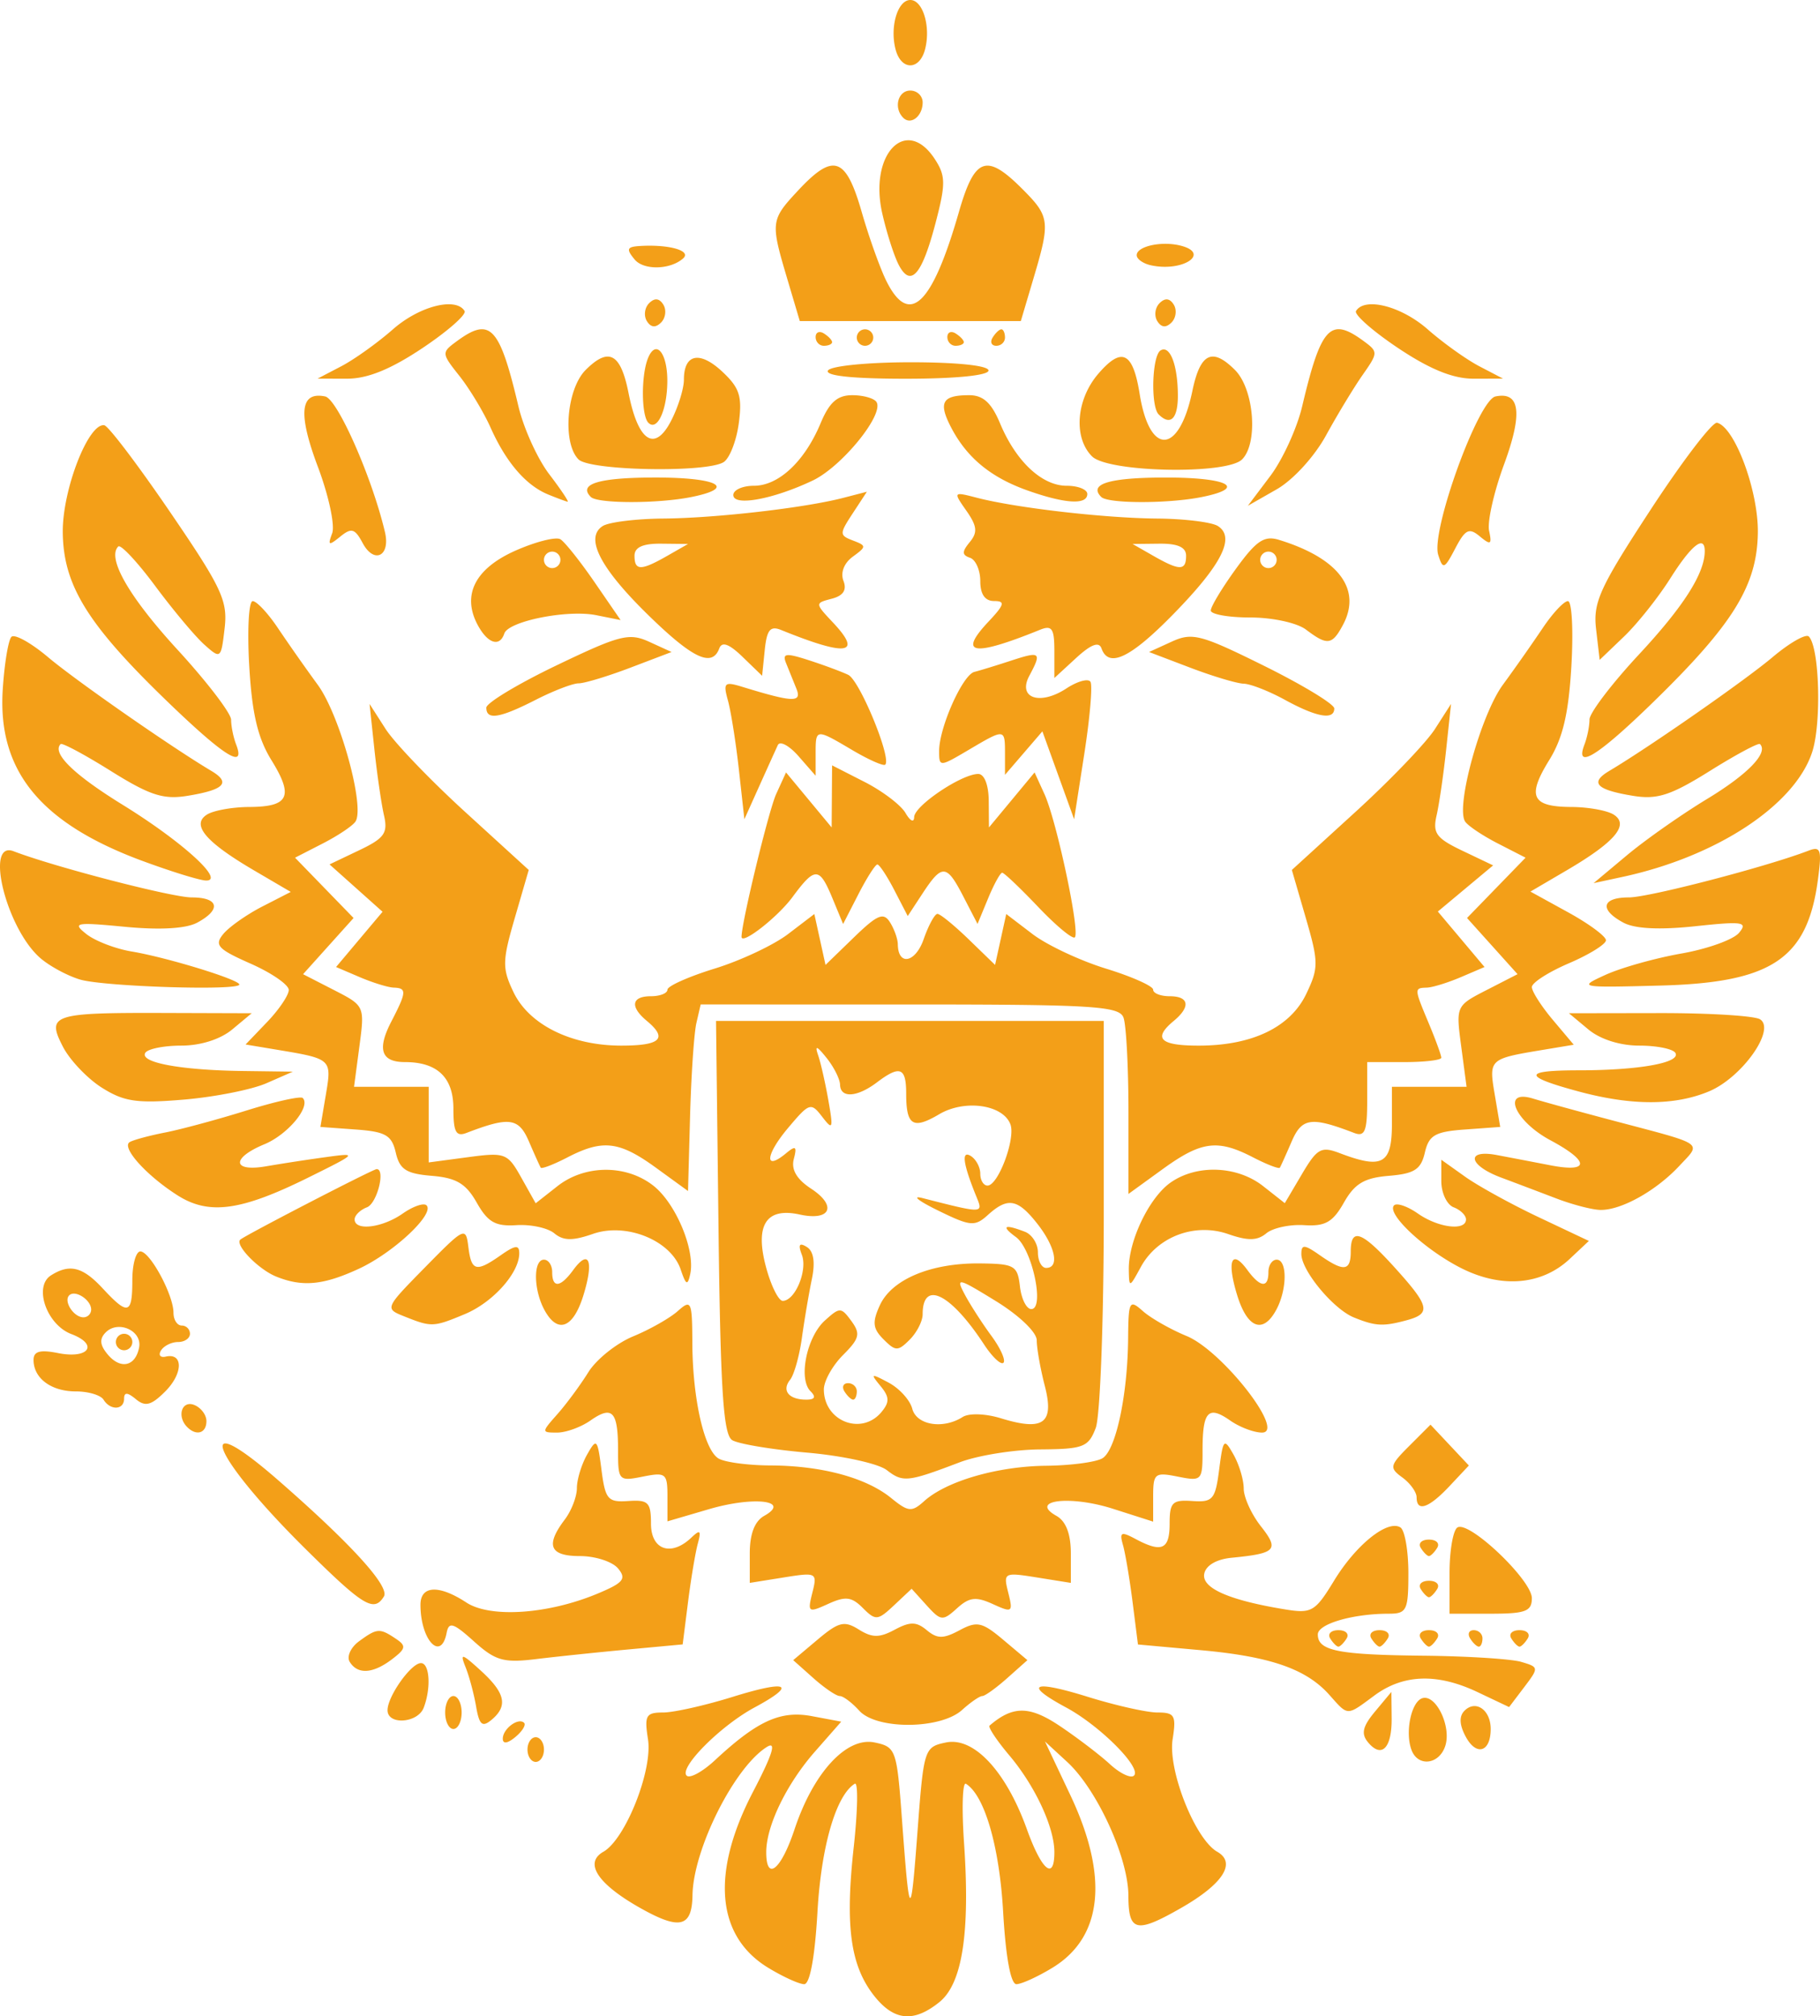 <svg xmlns="http://www.w3.org/2000/svg" height="244.896" width="221.074"><path d="M106.173 242.399c-2.869-3.647-3.528-8.43-2.478-17.98.498-4.534.559-8.03.135-7.768-2.278 1.408-4.078 7.588-4.533 15.566-.312 5.478-.918 8.782-1.612 8.78-.61-.003-2.585-.903-4.386-2.001-6.302-3.842-6.959-11.524-1.828-21.367 2.386-4.578 2.887-6.198 1.682-5.446-3.95 2.467-8.944 12.42-9.035 18.008-.063 3.872-1.518 4.253-6.217 1.626-5.28-2.952-7.007-5.537-4.61-6.902 2.688-1.53 6.01-9.907 5.42-13.665-.454-2.889-.25-3.25 1.837-3.25 1.291 0 5.088-.853 8.437-1.895 6.751-2.101 7.912-1.541 2.664 1.285-4.122 2.22-9.2 7.319-8.242 8.277.379.378 1.92-.46 3.428-1.86 5.168-4.806 7.968-6.08 11.79-5.364l3.559.668-3.18 3.622c-3.463 3.944-5.93 9.034-5.93 12.235 0 3.611 1.797 2.16 3.436-2.775 2.293-6.902 6.322-11.27 9.733-10.553 2.578.543 2.69.856 3.308 9.211.93 12.582 1.064 12.687 1.905 1.502.749-9.95.816-10.159 3.441-10.711 3.383-.712 7.3 3.479 9.832 10.52 1.808 5.027 3.345 6.317 3.345 2.806 0-3.02-2.336-8.04-5.473-11.76-1.527-1.811-2.607-3.438-2.401-3.615 2.824-2.43 4.848-2.423 8.517.034 2.121 1.42 4.868 3.513 6.103 4.649 1.236 1.136 2.553 1.759 2.927 1.384.953-.952-4.138-6.057-8.248-8.27-5.248-2.826-4.087-3.386 2.664-1.285 3.35 1.042 7.146 1.895 8.437 1.895 2.088 0 2.292.361 1.838 3.25-.591 3.758 2.73 12.134 5.42 13.665 2.352 1.34.7 3.913-4.38 6.819-5.468 3.128-6.402 2.912-6.414-1.484-.012-4.617-3.8-12.897-7.43-16.242l-2.704-2.492 3.071 6.492c4.704 9.942 3.953 17.266-2.152 20.988-1.801 1.098-3.775 1.998-4.386 2-.693.002-1.3-3.3-1.612-8.779-.454-7.96-2.254-14.156-4.52-15.559-.416-.258-.52 2.976-.23 7.187.749 10.884-.205 17.071-2.98 19.318-3.127 2.532-5.537 2.3-7.948-.764zM64.074 212.5c0-.825.45-1.5 1-1.5s1 .675 1 1.5-.45 1.5-1 1.5-1-.675-1-1.5zm107.39.073c-.819-2.133-.054-5.862 1.292-6.305 1.646-.542 3.56 3.395 2.806 5.77-.724 2.28-3.3 2.616-4.098.535zm-5.292-.955c-.862-1.039-.66-1.92.854-3.739l1.982-2.379.033 3.19c.038 3.643-1.215 4.921-2.869 2.928zm11.86-.697c-.766-1.432-.812-2.467-.138-3.141 1.362-1.362 3.18-.092 3.18 2.22 0 2.818-1.744 3.346-3.042.92zm-116.958.26c0-1.208 1.897-2.617 2.59-1.924.253.252-.227 1.027-1.066 1.723-.95.789-1.524.865-1.524.201zm-7-3.181c0-1.1.45-2 1-2s1 .9 1 2-.45 2-1 2-1-.9-1-2zm3.759-.725c-.262-1.526-.837-3.675-1.278-4.775-.707-1.765-.489-1.716 1.859.424 2.979 2.715 3.315 4.288 1.277 5.979-1.11.921-1.476.601-1.858-1.628zm46.54.502c-.885-.977-1.95-1.777-2.369-1.777-.418 0-1.861-.981-3.208-2.18l-2.447-2.18 2.966-2.496c2.563-2.157 3.242-2.323 5.001-1.225 1.63 1.018 2.499 1.023 4.362.025 1.873-1.002 2.634-.991 3.896.056 1.282 1.064 2.008 1.066 3.976.013 2.133-1.142 2.741-1.008 5.329 1.169l2.92 2.458-2.447 2.18c-1.346 1.199-2.712 2.18-3.034 2.18-.323 0-1.428.762-2.457 1.693-2.614 2.366-10.376 2.418-12.489.084zm-57.299-.055c0-1.689 2.86-5.722 4.057-5.722 1.064 0 1.252 3.03.336 5.418-.723 1.884-4.393 2.138-4.393.304zm114.405-1.86c-2.813-3.157-7.158-4.666-15.66-5.436l-7.593-.688-.648-5.12c-.357-2.814-.884-5.944-1.17-6.954-.448-1.573-.233-1.68 1.506-.75 3.213 1.72 4.16 1.298 4.16-1.852 0-2.585.331-2.916 2.75-2.75 2.498.17 2.797-.18 3.266-3.812.485-3.765.588-3.872 1.75-1.816.679 1.202 1.234 3.053 1.234 4.115 0 1.062.934 3.118 2.075 4.569 2.269 2.884 1.877 3.306-3.566 3.839-1.832.18-3.113.934-3.305 1.947-.329 1.735 3.017 3.21 9.796 4.318 3.253.532 3.675.286 5.97-3.478 2.66-4.367 6.491-7.445 8.058-6.477.535.33.972 2.824.972 5.542 0 4.534-.195 4.941-2.375 4.941-4.382 0-8.625 1.239-8.625 2.518 0 1.985 2.435 2.474 12.832 2.582 5.317.054 10.659.392 11.87.75 2.162.638 2.168.694.368 3.07l-1.835 2.42-3.827-1.816c-4.895-2.323-9.02-2.187-12.538.414-3.41 2.521-3.147 2.525-5.465-.076zM42.48 201.848c-.391-.633.118-1.758 1.132-2.5 2.188-1.6 2.507-1.622 4.462-.314 1.298.87 1.24 1.203-.441 2.485-2.328 1.776-4.185 1.895-5.153.33zm15.094-2.484c-2.517-2.265-3.052-2.431-3.323-1.032-.686 3.537-3.177.86-3.177-3.414 0-2.35 2.237-2.464 5.567-.282 2.914 1.91 9.932 1.436 15.943-1.076 3.148-1.315 3.54-1.796 2.49-3.06-.685-.825-2.765-1.5-4.622-1.5-3.688 0-4.226-1.294-1.846-4.441.807-1.068 1.468-2.785 1.468-3.816 0-1.03.555-2.857 1.234-4.059 1.162-2.056 1.265-1.95 1.75 1.816.469 3.633.769 3.983 3.266 3.812 2.419-.166 2.75.165 2.75 2.75 0 3.198 2.445 4.039 4.913 1.688 1.066-1.016 1.21-.876.772.75-.297 1.1-.832 4.301-1.188 7.113l-.647 5.114-6.675.62c-3.671.342-8.7.868-11.175 1.17-3.9.474-4.9.188-7.5-2.153zm104-.364c-.34-.55.11-1 1-1s1.34.45 1 1c-.34.55-.79 1-1 1-.21 0-.66-.45-1-1zm5 0c-.34-.55.11-1 1-1s1.34.45 1 1c-.34.55-.79 1-1 1-.21 0-.66-.45-1-1zm6 0c-.34-.55.11-1 1-1s1.34.45 1 1c-.34.55-.79 1-1 1-.21 0-.66-.45-1-1zm6 0c-.34-.55-.141-1 .441-1 .583 0 1.06.45 1.06 1s-.2 1-.442 1-.719-.45-1.059-1zm5 0c-.34-.55.11-1 1-1s1.34.45 1 1c-.34.55-.79 1-1 1-.21 0-.66-.45-1-1zm-78.763-3.691c-1.371-1.372-2.11-1.46-4.215-.5-2.424 1.104-2.52 1.035-1.921-1.354.615-2.453.528-2.5-3.485-1.858l-4.116.659v-3.579c0-2.366.593-3.91 1.75-4.56 3.317-1.862-1.24-2.417-6.703-.815l-5.047 1.479v-3.016c0-2.817-.197-2.976-3-2.415-2.913.583-3 .49-3-3.208 0-4.732-.69-5.473-3.354-3.607-1.15.806-2.97 1.465-4.043 1.465-1.924 0-1.924-.032.038-2.25 1.095-1.238 2.783-3.525 3.752-5.084.97-1.558 3.415-3.515 5.435-4.35 2.02-.833 4.46-2.215 5.422-3.07 1.643-1.46 1.752-1.224 1.774 3.849.03 6.75 1.42 12.937 3.154 14.036.727.461 3.572.848 6.322.86 6.225.025 11.632 1.483 14.67 3.954 2.091 1.7 2.503 1.74 4.014.38 2.71-2.438 8.898-4.233 14.816-4.296 3.025-.033 6.113-.448 6.862-.923 1.616-1.024 3.034-7.67 3.095-14.511.04-4.596.153-4.807 1.793-3.35.963.856 3.354 2.218 5.314 3.026 4.329 1.787 12.091 11.729 9.157 11.729-.977 0-2.717-.66-3.867-1.465-2.664-1.866-3.354-1.125-3.354 3.607 0 3.698-.087 3.79-3 3.208-2.806-.561-3-.404-3 2.433v3.033l-4.88-1.56c-5.236-1.675-10.264-1.044-6.87.86 1.158.65 1.75 2.195 1.75 4.561v3.579l-4.116-.659c-4.013-.641-4.1-.595-3.484 1.858.597 2.38.495 2.454-1.88 1.372-2.052-.935-2.85-.839-4.354.522-1.725 1.562-1.957 1.54-3.673-.356l-1.831-2.024-2.13 2.002c-1.987 1.866-2.243 1.889-3.795.338zm71.263-4.25c0-2.718.432-5.208.96-5.534 1.407-.87 9.04 6.385 9.04 8.591 0 1.594-.77 1.884-5 1.884h-5v-4.941zM37.228 188.25c-11.506-11.366-14.107-17.766-3.44-8.466 8.861 7.726 13.586 12.922 12.842 14.126-1.205 1.95-2.467 1.19-9.402-5.66zM172.574 193c-.34-.55.11-1 1-1s1.34.45 1 1c-.34.55-.79 1-1 1-.21 0-.66-.45-1-1zm0-5c-.34-.55.11-1 1-1s1.34.45 1 1c-.34.55-.79 1-1 1-.21 0-.66-.45-1-1zm-.5-6.14c0-.627-.779-1.71-1.73-2.405-1.608-1.175-1.548-1.45.843-3.84l2.575-2.576 2.33 2.48 2.33 2.481-2.348 2.5c-2.524 2.687-4 3.189-4 1.36zm-64.36-3.304c-1.023-.79-5.358-1.743-9.634-2.116-4.275-.373-8.388-1.057-9.14-1.521-1.082-.669-1.428-6.036-1.665-25.881L86.976 124h47.098v23.435c0 12.89-.439 24.59-.975 26-.888 2.336-1.49 2.569-6.75 2.609-3.176.024-7.575.729-9.775 1.566-6.329 2.408-6.892 2.468-8.86.946zm-.64-7.056c.999-1.203.973-1.83-.127-3.164-1.251-1.516-1.163-1.552.997-.4 1.303.694 2.593 2.118 2.866 3.163.523 1.999 3.726 2.528 6.12 1.012.774-.491 2.772-.424 4.661.156 5.175 1.588 6.494.608 5.318-3.95-.542-2.1-.98-4.584-.976-5.522.005-.973-2.126-3.018-4.97-4.768-4.643-2.857-4.898-2.91-3.771-.795.664 1.247 2.115 3.5 3.224 5.006 1.109 1.505 1.771 2.982 1.473 3.28-.3.3-1.356-.696-2.35-2.211-4.072-6.216-7.465-7.886-7.465-3.677 0 .832-.707 2.22-1.571 3.084-1.429 1.429-1.718 1.426-3.178-.034-1.308-1.309-1.393-2.073-.456-4.129 1.439-3.157 6.196-5.155 12.136-5.096 4.228.042 4.593.25 4.886 2.795.174 1.512.795 2.75 1.38 2.75 1.664 0 .106-7.305-1.865-8.747-1.855-1.356-1.427-1.61 1.086-.646.87.334 1.582 1.459 1.582 2.5s.45 1.893 1 1.893c1.647 0 1.136-2.558-1.072-5.365-2.392-3.04-3.589-3.252-6.007-1.064-1.585 1.435-2.115 1.386-6.079-.558-2.388-1.172-3.217-1.843-1.842-1.491 7.358 1.882 7.372 1.882 6.55-.124-1.642-4.012-1.885-5.723-.707-4.995.636.393 1.157 1.363 1.157 2.156 0 .793.396 1.441.879 1.441 1.302 0 3.439-5.73 2.778-7.452-.918-2.392-5.55-3.043-8.644-1.215-3.195 1.887-4.013 1.378-4.013-2.5 0-3.195-.755-3.485-3.559-1.365-2.399 1.815-4.43 1.943-4.473.282-.017-.688-.753-2.15-1.634-3.25-1.202-1.5-1.459-1.58-1.027-.321.317.923.878 3.398 1.246 5.5.606 3.451.532 3.64-.759 1.96-1.362-1.774-1.557-1.71-4.153 1.376-2.751 3.27-2.911 5.284-.244 3.07 1.188-.986 1.358-.862.95.694-.334 1.278.353 2.45 2.111 3.601 3.186 2.088 2.354 3.957-1.394 3.134-4.08-.896-5.466 1.278-4.084 6.41.603 2.242 1.514 4.076 2.023 4.076 1.503 0 3.045-3.711 2.324-5.592-.477-1.242-.307-1.514.6-.954.834.516 1.043 1.85.613 3.914-.36 1.723-.903 4.932-1.209 7.132-.306 2.2-.951 4.491-1.435 5.092-1.05 1.305-.148 2.408 1.97 2.408 1.046 0 1.209-.326.51-1.023-1.498-1.499-.464-6.587 1.745-8.586 1.813-1.641 1.978-1.638 3.224.065 1.128 1.544.986 2.122-1.016 4.124-1.281 1.281-2.329 3.16-2.329 4.175 0 3.868 4.578 5.664 7 2.745zm-4.5-2.5c-.34-.55-.141-1 .441-1 .583 0 1.06.45 1.06 1s-.2 1-.442 1-.719-.45-1.059-1zm-79.833 4.333c-1.285-1.284-.67-3.272.833-2.695.825.317 1.5 1.203 1.5 1.969 0 1.47-1.212 1.848-2.333.726zM12.574 170c-.34-.55-1.851-1-3.359-1-2.997 0-5.14-1.595-5.14-3.825 0-1.046.787-1.267 2.96-.833 3.75.75 5-1.026 1.627-2.309-2.998-1.14-4.606-5.774-2.473-7.125 2.278-1.443 3.854-1.044 6.298 1.592 3.065 3.308 3.587 3.162 3.587-1 0-1.925.439-3.5.974-3.5 1.174 0 4.026 5.278 4.026 7.45 0 .853.45 1.55 1 1.55s1 .45 1 1-.648 1-1.44 1c-.793 0-1.727.461-2.075 1.025-.349.563-.094.9.566.75 2.155-.494 2.122 2.052-.055 4.23-1.695 1.694-2.422 1.886-3.563.94-1.02-.847-1.433-.866-1.433-.067 0 1.392-1.665 1.473-2.5.122zm4.324-6.336c.393-2.027-2.532-3.356-4.049-1.84-.787.788-.727 1.53.218 2.667 1.561 1.882 3.382 1.489 3.831-.827zM14.074 163c0-.55.45-1 1-1s1 .45 1 1-.45 1-1 1-1-.45-1-1zm-3-3.941c0-1.18-1.95-2.442-2.667-1.726-.716.717.546 2.667 1.726 2.667a.944.944 0 0 0 .941-.941zm38.071.844c-2.429-.97-2.428-.971 2.5-5.989 4.783-4.87 4.938-4.942 5.246-2.466.368 2.97.937 3.113 3.96.995 1.742-1.22 2.223-1.268 2.223-.222 0 2.391-3.188 5.96-6.598 7.385-3.825 1.598-4.052 1.607-7.33.297zm16.964-.837C64.79 156.6 64.77 153 66.074 153c.55 0 1 .675 1 1.5 0 1.993.99 1.897 2.558-.248 1.916-2.62 2.524-1.127 1.242 3.049-1.246 4.06-3.158 4.767-4.765 1.765zm84.165-1.765c-1.281-4.176-.673-5.67 1.242-3.05 1.569 2.146 2.558 2.242 2.558.249 0-.825.45-1.5 1-1.5 1.305 0 1.284 3.601-.035 6.066-1.607 3.002-3.519 2.294-4.765-1.765zm14.188 2.719c-2.506-1.013-6.388-5.698-6.388-7.712 0-1.188.365-1.166 2.223.135 2.942 2.062 3.777 1.964 3.777-.443 0-2.963 1.352-2.46 5.384 2.003 4.221 4.673 4.41 5.551 1.366 6.367-2.834.76-3.74.71-6.362-.35zM33.54 155.048c-2.144-.869-5.025-3.83-4.357-4.478.497-.483 16.132-8.57 16.568-8.57 1.106 0 .05 4.168-1.176 4.638-.825.317-1.5.978-1.5 1.469 0 1.437 3.361 1.029 5.842-.709 1.258-.881 2.56-1.33 2.893-.996 1.032 1.031-4.027 5.766-8.235 7.708-4.32 1.994-6.847 2.23-10.035.938zm49.143-.855c-1.194-3.536-6.609-5.737-10.65-4.328-2.473.862-3.6.847-4.697-.064-.794-.658-2.865-1.106-4.602-.994-2.558.165-3.476-.356-4.825-2.736-1.31-2.313-2.475-3.008-5.46-3.256-3.105-.258-3.9-.77-4.374-2.815-.491-2.119-1.233-2.547-4.867-2.811l-4.288-.312.665-3.936c.728-4.309.703-4.333-5.882-5.431l-3.871-.646 2.621-2.737c1.442-1.505 2.622-3.253 2.622-3.885 0-.632-2.08-2.069-4.624-3.194-4.01-1.773-4.45-2.253-3.32-3.614.715-.863 2.85-2.364 4.744-3.336l3.443-1.766-4.451-2.608c-5.904-3.46-7.672-5.555-5.728-6.785.79-.5 3.097-.915 5.127-.924 4.835-.02 5.431-1.273 2.705-5.683-1.663-2.692-2.362-5.662-2.698-11.482-.25-4.317-.06-7.844.424-7.838.483.007 1.853 1.47 3.045 3.25A244.7 244.7 0 0 0 38.6 83.18c2.673 3.653 5.75 14.797 4.583 16.6-.335.518-2.125 1.719-3.977 2.668l-3.368 1.727 3.555 3.663 3.556 3.663-3.068 3.411-3.067 3.412 3.748 1.923c3.735 1.916 3.745 1.938 3.095 6.838L43.005 132h9.069v9.188l4.75-.635c4.547-.608 4.825-.502 6.497 2.481l1.746 3.116 2.639-2.075c3.345-2.631 8.358-2.657 11.66-.06 2.737 2.153 5.105 7.83 4.476 10.727-.316 1.454-.517 1.358-1.16-.549zm54.432.025c-.06-3.476 2.475-8.765 5.077-10.587 3.192-2.236 8.086-2.046 11.242.437l2.629 2.067 2.075-3.516c1.847-3.132 2.348-3.413 4.571-2.568 5.225 1.987 6.366 1.35 6.366-3.551V132h9.068l-.652-4.916c-.65-4.9-.64-4.922 3.096-6.838l3.748-1.923-3.068-3.412-3.068-3.411 3.556-3.663 3.555-3.663-3.368-1.727c-1.852-.95-3.642-2.15-3.977-2.668-1.167-1.803 1.91-12.947 4.583-16.6a244.718 244.718 0 0 0 4.86-6.917c1.191-1.78 2.561-3.243 3.045-3.25.483-.006.674 3.52.424 7.838-.337 5.82-1.035 8.79-2.7 11.482-2.725 4.41-2.128 5.663 2.706 5.683 2.03.009 4.337.424 5.127.924 1.941 1.228.177 3.324-5.693 6.764l-4.416 2.589 4.586 2.522c2.523 1.387 4.587 2.913 4.587 3.39 0 .477-2.025 1.735-4.5 2.796-2.475 1.06-4.5 2.36-4.5 2.888 0 .527 1.145 2.319 2.544 3.982l2.544 3.023-3.794.631c-6.495 1.081-6.53 1.115-5.804 5.417l.665 3.936-4.288.312c-3.634.264-4.375.692-4.867 2.811-.474 2.045-1.269 2.557-4.373 2.815-2.986.248-4.15.943-5.46 3.256-1.35 2.38-2.268 2.9-4.826 2.736-1.737-.112-3.808.336-4.602.994-1.085.902-2.23.924-4.622.09-4.053-1.413-8.61.303-10.617 3.997-1.387 2.55-1.42 2.559-1.46.33zm40.352-.203c-4.432-2.248-9.11-6.63-8.127-7.613.333-.333 1.635.115 2.893.996 2.48 1.738 5.842 2.146 5.842.709 0-.491-.675-1.152-1.5-1.469-.825-.316-1.5-1.745-1.5-3.175v-2.6l2.893 2.06c1.591 1.134 5.624 3.352 8.961 4.93l6.07 2.87-2.319 2.178c-3.398 3.193-8.298 3.606-13.213 1.114zM21.574 145.19c-3.794-2.409-6.88-5.845-5.815-6.474.448-.265 2.39-.79 4.315-1.165 1.925-.376 6.365-1.577 9.866-2.669 3.501-1.091 6.575-1.775 6.831-1.52 1.026 1.027-1.801 4.438-4.659 5.621-4.045 1.676-3.91 3.39.212 2.674a252.7 252.7 0 0 1 7.25-1.113c3.922-.539 3.88-.49-2.165 2.502-8.152 4.034-12.03 4.56-15.835 2.144zm167.5.385c-1.925-.735-4.962-1.885-6.75-2.554-3.962-1.485-4.323-3.452-.5-2.73 1.513.286 4.438.846 6.5 1.245 4.795.927 4.8-.472.01-3.037-4.37-2.339-6.003-6.26-2.11-5.064 1.292.397 5.725 1.615 9.85 2.706 11.19 2.96 10.62 2.566 7.9 5.48-2.837 3.036-7.083 5.395-9.6 5.334-.99-.024-3.375-.645-5.3-1.38zM79.675 141.83c-4.458-3.236-6.461-3.47-10.743-1.256-1.674.865-3.136 1.428-3.248 1.25-.113-.178-.757-1.607-1.432-3.176-1.244-2.888-2.376-3.044-7.585-1.045-1.274.489-1.593-.104-1.593-2.96 0-3.77-1.95-5.643-5.875-5.643-2.903 0-3.42-1.528-1.666-4.921 1.866-3.607 1.898-4.066.291-4.124-.687-.025-2.544-.598-4.126-1.273l-2.876-1.229 2.823-3.355 2.824-3.356-3.22-2.877-3.22-2.876 3.597-1.715c3.07-1.464 3.512-2.086 3.018-4.245-.319-1.39-.844-5.004-1.166-8.029l-.587-5.5 1.948 3.038c1.071 1.671 5.422 6.208 9.668 10.082l7.72 7.044-1.69 5.817c-1.53 5.26-1.545 6.123-.168 9.01 1.89 3.966 7.012 6.509 13.106 6.509 4.771 0 5.668-.868 3.1-3-2.085-1.73-1.873-3 .5-3 1.1 0 2-.357 2-.794 0-.437 2.58-1.589 5.733-2.56 3.154-.971 7.17-2.86 8.923-4.198l3.188-2.431.679 3.09.678 3.09 3.443-3.337c2.86-2.772 3.602-3.085 4.383-1.848.518.818.948 2.024.957 2.679.034 2.667 2.138 2.254 3.139-.616.59-1.691 1.344-3.075 1.676-3.075.333 0 2.043 1.394 3.801 3.098l3.197 3.098.679-3.09.678-3.09 3.189 2.432c1.753 1.338 5.768 3.227 8.922 4.198 3.154.971 5.734 2.123 5.734 2.56 0 .437.9.794 2 .794 2.373 0 2.584 1.27.5 3-2.56 2.125-1.676 3 3.032 3 6.496 0 11.135-2.234 13.072-6.296 1.505-3.155 1.5-3.836-.066-9.223l-1.691-5.817 7.72-7.044c4.246-3.874 8.597-8.411 9.668-10.082l1.948-3.038-.587 5.5c-.322 3.025-.847 6.638-1.165 8.03-.497 2.17-.05 2.78 3.142 4.303l3.722 1.775-3.357 2.803-3.357 2.802 2.836 3.37 2.835 3.37-2.876 1.229c-1.582.675-3.438 1.248-4.126 1.273-1.563.056-1.563.052.25 4.39.825 1.975 1.5 3.83 1.5 4.123 0 .293-2.025.532-4.5.532h-4.5v4.607c0 3.804-.278 4.5-1.593 3.996-5.21-2-6.341-1.843-7.584 1.045-.675 1.569-1.32 2.998-1.432 3.176-.113.178-1.574-.385-3.248-1.25-4.323-2.236-6.282-1.98-10.993 1.432l-4.15 3.007v-9.925c0-5.458-.273-10.636-.607-11.506-.531-1.385-3.766-1.582-25.98-1.582H85.111l-.52 2.25c-.286 1.238-.632 6.336-.769 11.33l-.249 9.08-3.899-2.83zm-67.302-9.72c-1.761-1.112-3.888-3.348-4.726-4.968-2.02-3.907-1.29-4.151 12.259-4.109l10.668.034-2.36 1.966c-1.444 1.203-3.85 1.967-6.192 1.967-2.106 0-4.074.395-4.373.878-.723 1.17 4.274 2.103 11.8 2.204l6.125.081-3.219 1.409c-1.77.774-6.27 1.667-10 1.984-5.719.485-7.282.258-9.982-1.446zm179.435.473c-6.885-1.852-6.892-2.583-.026-2.583 7.318 0 12.453-.93 11.717-2.122-.299-.483-2.267-.878-4.373-.878-2.342 0-4.748-.764-6.191-1.967l-2.36-1.966 11-.018c6.05-.01 11.547.33 12.217.755 1.945 1.236-2.199 7.081-6.208 8.756-4.158 1.738-9.373 1.745-15.776.023zM9.717 118.972c-1.572-.471-3.772-1.67-4.888-2.664-4.087-3.638-6.702-14.27-3.178-12.917C6.61 105.295 20.9 109 23.28 109c3.317 0 3.638 1.478.667 3.068-1.36.727-4.516.909-8.75.503-6.043-.58-6.455-.502-4.7.884 1.058.836 3.533 1.788 5.5 2.115 4.255.71 13.076 3.414 13.076 4.01 0 .775-16.468.258-19.357-.608zm185.31-.571c1.9-.865 6.044-2.029 9.21-2.587 3.167-.557 6.319-1.69 7.004-2.516 1.097-1.32.453-1.417-5.333-.797-4.313.462-7.314.313-8.707-.433-2.972-1.59-2.65-3.068.666-3.068 2.417 0 16.695-3.715 21.784-5.668 1.521-.584 1.663-.154 1.167 3.54-1.287 9.593-5.594 12.479-19.156 12.835-9.876.26-10.015.233-6.635-1.306zm-104.952-4.616c.005-1.768 3.301-15.353 4.207-17.343l1.196-2.623 2.771 3.34 2.771 3.341.027-3.77.027-3.77 3.946 2.013c2.171 1.107 4.407 2.804 4.97 3.77.582.999 1.036 1.211 1.054.492.033-1.376 5.758-5.225 7.78-5.231.739-.002 1.261 1.325 1.277 3.246l.027 3.25 2.771-3.34 2.771-3.341 1.196 2.623c1.487 3.264 4.35 16.75 3.694 17.405-.265.265-2.265-1.392-4.444-3.682s-4.15-4.165-4.38-4.165c-.23 0-1 1.4-1.708 3.11l-1.288 3.111-1.738-3.36c-2.029-3.924-2.568-3.958-4.96-.312l-1.78 2.714-1.62-3.131c-.89-1.723-1.822-3.132-2.07-3.132-.247 0-1.285 1.627-2.305 3.615l-1.855 3.616-1.29-3.116c-1.597-3.854-2.114-3.87-4.866-.147-1.808 2.446-6.184 5.856-6.181 4.817zm-72.86-9.25C4.87 99.95-.298 93.592.332 83.77c.201-3.15.678-6.04 1.059-6.421.38-.38 2.378.728 4.438 2.464 3.376 2.846 14.989 10.934 19.84 13.819 2.417 1.437 1.59 2.3-2.903 3.03-2.927.475-4.572-.06-9.31-3.023-3.166-1.98-5.907-3.448-6.092-3.263-1.088 1.087 1.579 3.699 7.52 7.365 7.272 4.488 12.554 9.295 10.114 9.206-.783-.029-4.286-1.115-7.783-2.414zm180.422-.667c2.234-1.868 6.606-4.939 9.716-6.823 4.972-3.014 7.483-5.617 6.431-6.668-.185-.185-2.926 1.283-6.091 3.263-4.738 2.963-6.384 3.498-9.311 3.023-4.493-.73-5.32-1.593-2.903-3.03 4.851-2.885 16.464-10.973 19.84-13.819 2.06-1.736 4.038-2.864 4.395-2.507 1.297 1.297 1.563 10.549.404 14.06-2.13 6.453-11.603 12.679-23.044 15.144l-3.5.754 4.063-3.397zM89.754 93.5c-.365-3.3-.964-7.084-1.33-8.408-.602-2.178-.436-2.337 1.742-1.67 6.194 1.9 7.261 1.937 6.572.226l-1.25-3.094c-.49-1.21-.044-1.27 2.75-.366 1.835.593 3.995 1.395 4.8 1.782 1.388.666 5.279 10.11 4.492 10.904-.204.206-1.99-.582-3.97-1.75-4.507-2.659-4.486-2.661-4.486.487v2.61l-2.064-2.36c-1.135-1.299-2.273-1.911-2.528-1.361-.255.55-1.273 2.8-2.263 5l-1.8 4-.665-6zm38.791.665l-1.927-5.336-2.272 2.641-2.272 2.642v-2.556c0-3.085.01-3.084-4.443-.457-3.502 2.066-3.557 2.068-3.557.122 0-2.853 2.852-9.255 4.282-9.613.67-.168 2.68-.784 4.468-1.37 3.567-1.168 3.74-1.023 2.207 1.843-1.452 2.713 1.28 3.649 4.499 1.54 1.342-.88 2.66-1.243 2.928-.808.27.435-.068 4.367-.748 8.739l-1.237 7.948-1.928-5.335zM20.375 85.25c-9.749-9.404-12.686-14.15-12.75-20.6-.051-5.157 3.121-13.325 5.047-12.996.496.085 4.086 4.82 7.978 10.524 6.302 9.235 7.027 10.782 6.634 14.146-.433 3.71-.477 3.745-2.459 1.977-1.11-.99-3.798-4.198-5.973-7.129-2.176-2.93-4.195-5.088-4.487-4.796-1.403 1.403 1.303 6.113 7.208 12.548 3.576 3.896 6.501 7.72 6.501 8.498 0 .778.273 2.126.607 2.996 1.19 3.103-1.41 1.484-8.306-5.168zm172.092 5.168c.334-.87.607-2.231.607-3.025s2.712-4.358 6.026-7.92c5.414-5.82 7.974-9.846 7.974-12.538 0-2.023-1.624-.736-4.184 3.317-1.476 2.336-4.01 5.519-5.632 7.072l-2.948 2.824-.434-3.723c-.382-3.27.425-5.038 6.632-14.53 3.886-5.944 7.516-10.69 8.066-10.547 2.154.562 5 8.21 4.95 13.302-.064 6.42-2.967 11.135-12.679 20.6-6.773 6.6-9.596 8.342-8.378 5.168zM59.074 85.954c0-.575 3.842-2.89 8.538-5.143 7.683-3.687 8.81-3.973 11.25-2.858l2.712 1.24-5 1.903c-2.75 1.046-5.58 1.903-6.29 1.903S67.23 83.9 65.074 85c-4.391 2.24-6 2.496-6 .954zm97-.954c-1.925-1.054-4.175-1.935-5-1.959-.825-.023-3.75-.899-6.5-1.945l-5-1.903 2.753-1.258c2.501-1.144 3.531-.873 11.25 2.952 4.674 2.315 8.497 4.638 8.497 5.161 0 1.446-2.122 1.075-6-1.048zm-65.867-5.21c-1.638-1.584-2.51-1.905-2.833-1.04-.875 2.344-3.206 1.254-8.618-4.03-5.875-5.735-7.76-9.422-5.539-10.83.746-.472 4.057-.881 7.357-.907 6.383-.052 17.129-1.287 21.863-2.514l2.862-.742-1.72 2.626c-1.631 2.49-1.63 2.662.027 3.298 1.661.637 1.66.735-.017 1.962-1.063.777-1.515 1.943-1.136 2.931.432 1.126-.016 1.81-1.427 2.179-2.047.535-2.046.548.167 2.903 3.626 3.86 1.68 4.137-6.3.896-1.33-.54-1.747-.033-2 2.438l-.319 3.121-2.367-2.29zM81.074 67.5l2.5-1.43-3.25-.035c-2.238-.024-3.25.432-3.25 1.465 0 1.841.78 1.841 4 0zm47 11.567c0-2.728-.295-3.162-1.75-2.572-8.147 3.302-10.007 3.005-6.246-.999 1.942-2.067 2.057-2.496.67-2.496-1.103 0-1.674-.823-1.674-2.417 0-1.329-.562-2.606-1.25-2.837-.986-.332-.992-.733-.028-1.902.975-1.182.892-1.95-.411-3.81-1.617-2.31-1.605-2.325 1.278-1.577 4.78 1.238 15.504 2.474 21.911 2.526 3.3.026 6.61.435 7.357.907 2.152 1.364.497 4.658-5.35 10.646-5.26 5.389-7.913 6.66-8.786 4.214-.306-.856-1.277-.486-3.084 1.174l-2.637 2.425v-3.282zm16-11.567c0-1.033-1.012-1.489-3.25-1.465l-3.25.036 2.5 1.429c3.22 1.841 4 1.841 4 0zm-86.05 8.407c-1.949-3.642-.31-6.86 4.599-9.032 2.46-1.088 4.913-1.707 5.45-1.376.536.332 2.401 2.675 4.144 5.208l3.168 4.605-2.967-.593c-3.508-.702-10.659.726-11.16 2.228-.563 1.69-2.024 1.22-3.234-1.04zM68.074 68c0-.55-.45-1-1-1s-1 .45-1 1 .45 1 1 1 1-.45 1-1zm90.559 8.468c-1.082-.818-4.07-1.468-6.75-1.468-2.645 0-4.809-.382-4.809-.85 0-.467 1.37-2.741 3.045-5.053 2.489-3.436 3.447-4.08 5.25-3.523 7.244 2.233 10.073 6.002 7.755 10.333-1.315 2.457-1.89 2.529-4.491.561zM155.074 68c0-.55-.45-1-1-1s-1 .45-1 1 .45 1 1 1 1-.45 1-1zm19.624-.61c-.91-2.865 4.855-18.801 6.96-19.238 2.996-.623 3.326 2.037 1.028 8.281-1.227 3.337-2.04 6.953-1.807 8.035.363 1.677.196 1.778-1.123.683-1.312-1.089-1.768-.865-2.99 1.466-1.324 2.528-1.491 2.59-2.068.774zM44.055 65.964c-.953-1.78-1.362-1.896-2.738-.778-1.39 1.13-1.526 1.071-.968-.417.357-.953-.424-4.583-1.735-8.067-2.444-6.491-2.167-9.181.88-8.55 1.502.312 5.706 9.845 7.267 16.482.687 2.92-1.326 3.91-2.706 1.33zm22.52-5.908c-2.686-1.1-5.1-3.901-6.972-8.092-.851-1.904-2.556-4.736-3.788-6.291-2.204-2.782-2.21-2.851-.3-4.25 4.048-2.966 5.164-1.78 7.457 7.923.63 2.665 2.314 6.377 3.742 8.25 1.429 1.873 2.432 3.376 2.229 3.342-.203-.035-1.269-.432-2.369-.882zm5.193.306C70.181 58.773 72.757 58 79.633 58c7.619 0 9.904 1.257 4.316 2.375-4.062.812-11.363.804-12.181-.014zm17.306-.236c0-.619 1.125-1.125 2.5-1.125 3.01 0 6.165-2.954 8.101-7.588 1.068-2.554 2.036-3.412 3.854-3.412 1.335 0 2.659.375 2.942.833.938 1.518-4.217 7.854-7.756 9.533-4.817 2.286-9.64 3.166-9.64 1.759zm35.684-.574c-4.443-1.585-7.342-3.99-9.246-7.672-1.557-3.01-1.06-3.879 2.215-3.879 1.695 0 2.704.92 3.746 3.412 1.936 4.634 5.09 7.588 8.101 7.588 1.375 0 2.5.45 2.5 1 0 1.356-2.724 1.189-7.316-.449zm9.01.81c-1.587-1.588.989-2.361 7.865-2.361 7.619 0 9.904 1.257 4.316 2.375-4.062.812-11.363.804-12.181-.014zm20.535-2.55c1.5-1.991 3.243-5.801 3.873-8.466 2.285-9.67 3.412-10.883 7.401-7.966 1.845 1.349 1.844 1.438-.058 4.157-1.07 1.529-3.07 4.831-4.445 7.34-1.424 2.598-4.006 5.42-6 6.558l-3.5 1.999 2.729-3.622zM70.274 55.8c-1.982-1.982-1.461-8.539.863-10.863 2.811-2.811 4.256-2.035 5.212 2.803 1.167 5.9 3.179 7.217 5.163 3.38.86-1.661 1.562-3.916 1.562-5.011 0-3.132 1.923-3.53 4.667-.964 2.1 1.965 2.432 3 2.001 6.25-.284 2.14-1.113 4.271-1.842 4.734-2.071 1.313-16.249 1.048-17.626-.329zm62.372-.371c-2.28-2.28-1.927-6.904.764-10.033 2.853-3.317 4.207-2.657 5.024 2.452 1.211 7.575 4.793 7.378 6.4-.353.958-4.613 2.406-5.329 5.178-2.557 2.323 2.323 2.844 8.88.862 10.862-1.876 1.876-16.275 1.582-18.228-.371zm-53.89-4.08c-.845-.845-.892-5.638-.077-7.761.946-2.466 2.397-.807 2.38 2.721-.017 3.483-1.222 6.12-2.303 5.04zm61.985-1.016c-.989-.988-.808-7.128.228-7.768 1.15-.71 2.105 1.793 2.105 5.517 0 2.795-.91 3.674-2.333 2.251zM41.447 44.49c1.58-.824 4.409-2.846 6.285-4.494 3.206-2.815 7.635-3.948 8.7-2.225.262.423-2.036 2.448-5.105 4.5-3.865 2.583-6.683 3.728-9.167 3.724l-3.586-.006 2.873-1.499zm59.127.511c.342-.552 4.844-1 10.06-1 5.626 0 9.44.404 9.44 1 0 .6-4.02 1-10.059 1-6.451 0-9.837-.359-9.44-1zm69.247-2.73c-3.07-2.052-5.366-4.077-5.105-4.5 1.065-1.723 5.494-.59 8.7 2.225 1.876 1.648 4.705 3.67 6.285 4.494l2.873 1.499-3.586.006c-2.484.004-5.302-1.14-9.167-3.724zM99.074 40.94c0-.582.45-.78 1-.441.55.34 1 .816 1 1.059s-.45.441-1 .441-1-.477-1-1.059zm5 .059c0-.55.45-1 1-1s1 .45 1 1-.45 1-1 1-1-.45-1-1zm11-.059c0-.582.45-.78 1-.441.55.34 1 .816 1 1.059s-.45.441-1 .441-1-.477-1-1.059zm5.5.059c.34-.55.817-1 1.06-1 .242 0 .44.45.44 1s-.476 1-1.059 1c-.582 0-.78-.45-.44-1zm-42-2c-.399-.646-.276-1.624.274-2.174.667-.667 1.242-.609 1.726.174.4.646.276 1.624-.274 2.174-.667.667-1.242.609-1.726-.174zm62 0c-.399-.646-.276-1.624.274-2.174.667-.667 1.242-.609 1.726.174.4.646.276 1.624-.274 2.174-.667.667-1.242.609-1.726-.174zm-44.961-5.182c-2.037-6.857-2.005-7.108 1.362-10.712 4.273-4.574 5.77-4.06 7.696 2.644.91 3.163 2.284 6.988 3.054 8.5 2.766 5.432 5.514 2.763 8.752-8.5 1.91-6.644 3.333-7.168 7.674-2.827 3.378 3.378 3.45 3.941 1.384 10.895L123.997 39H97.152l-1.54-5.182zm13.588-1.581c-.582-1.088-1.502-3.949-2.043-6.357-1.616-7.19 2.92-11.856 6.385-6.568 1.32 2.013 1.339 2.994.151 7.573-1.678 6.467-3.033 8.081-4.493 5.352zm-32.108-.714c-1.053-1.27-.952-1.543.609-1.641 3.535-.224 6.321.563 5.289 1.494-1.547 1.395-4.795 1.476-5.898.147zm62.731.705c-.962-.206-1.75-.759-1.75-1.228 0-1.073 2.942-1.737 5.25-1.185 3.813.912.418 3.253-3.5 2.413zm-30.11-17.922c-1.196-1.195-.646-3.306.86-3.306.825 0 1.5.648 1.5 1.441 0 1.67-1.427 2.798-2.36 1.865zM108.784 6c-.717-2.743.255-6 1.79-6 1.536 0 2.507 3.257 1.79 6-.675 2.582-2.905 2.582-3.58 0z" fill="#f39f18"/></svg>